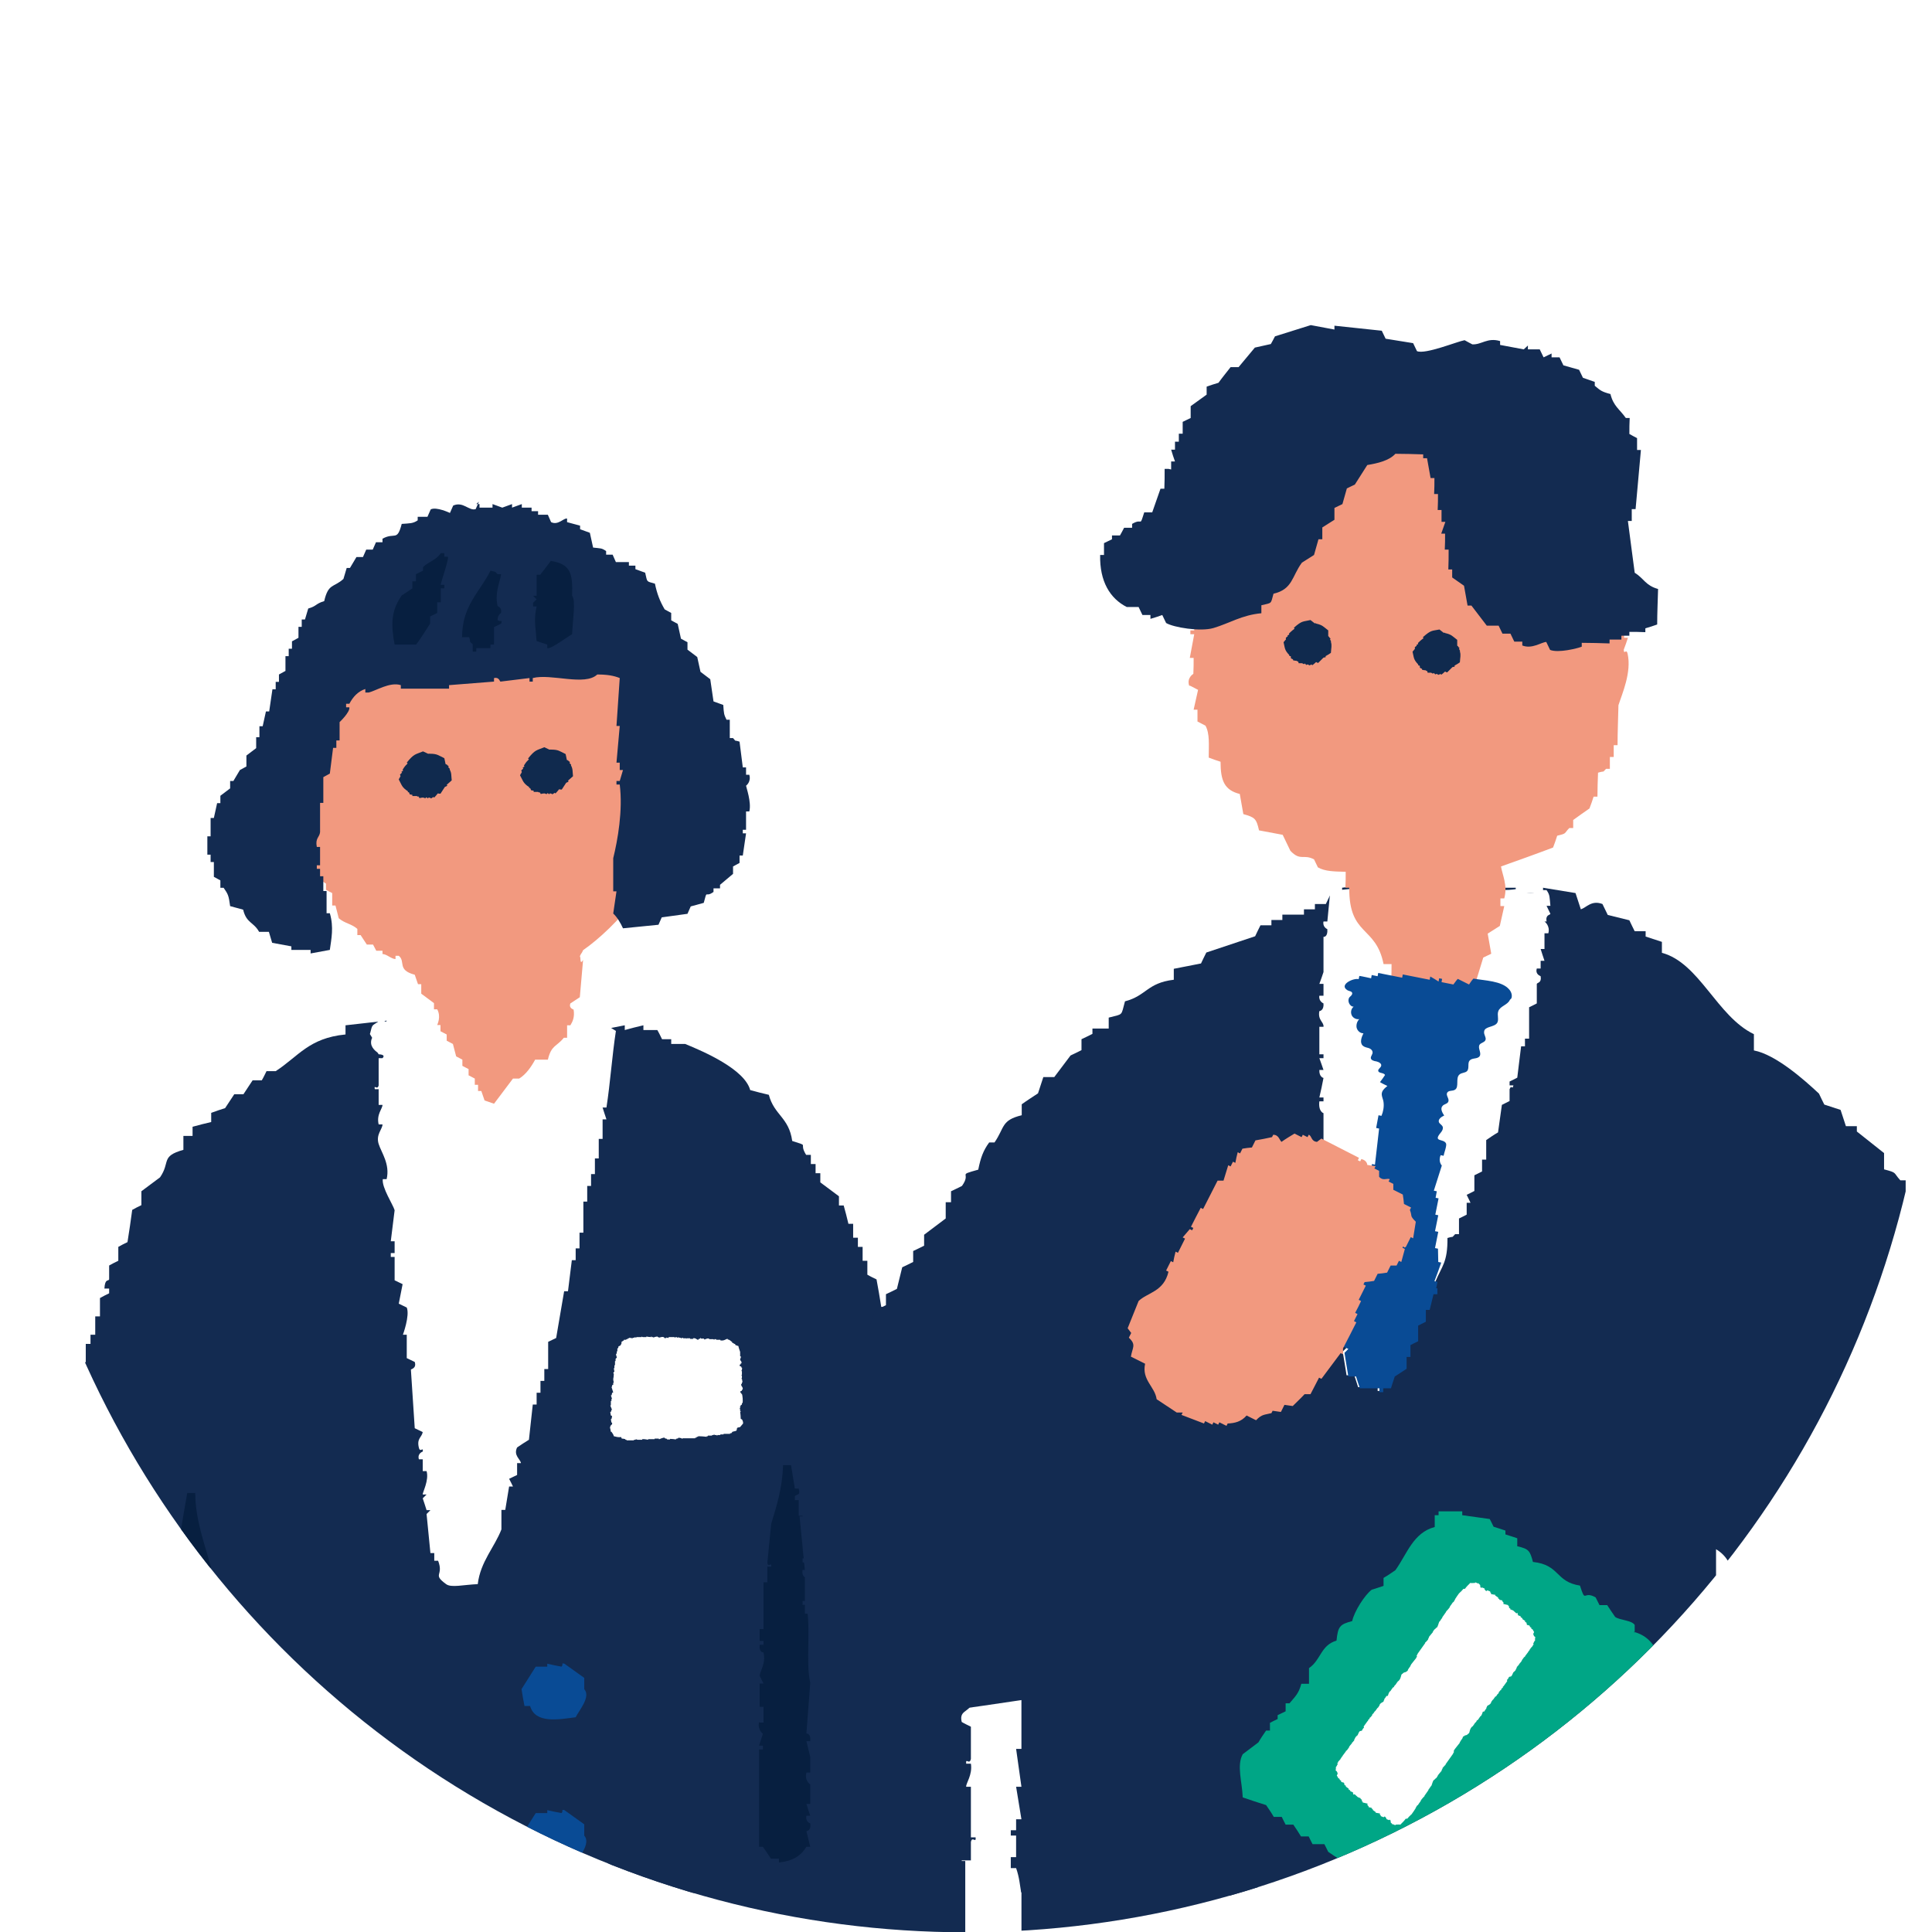 <?xml version="1.0" encoding="UTF-8"?>
<svg id="_レイヤー_1" data-name="レイヤー 1" xmlns="http://www.w3.org/2000/svg" xmlns:xlink="http://www.w3.org/1999/xlink" viewBox="0 0 65.31 65.31">
  <defs>
    <style>
      .cls-1 {
        fill: none;
      }

      .cls-2, .cls-3, .cls-4, .cls-5, .cls-6, .cls-7, .cls-8, .cls-9 {
        fill-rule: evenodd;
      }

      .cls-2, .cls-10 {
        fill: #fff;
      }

      .cls-3 {
        fill: #094b95;
      }

      .cls-11, .cls-4 {
        fill: #132b51;
      }

      .cls-5 {
        fill: #00a686;
      }

      .cls-6 {
        fill: #f2997f;
      }

      .cls-7 {
        fill: #102a4e;
      }

      .cls-8 {
        fill: #366ca4;
      }

      .cls-9 {
        fill: #071f40;
      }

      .cls-12 {
        clip-path: url(#clippath);
      }
    </style>
    <clipPath id="clippath">
      <circle class="cls-1" cx="32.66" cy="32.66" r="32.66"/>
    </clipPath>
  </defs>
  <g class="cls-12">
    <rect class="cls-10" x="-.39" y="-.83" width="73.41" height="66.62"/>
    <g>
      <rect class="cls-11" x="20.57" y="62.91" width="12.06" height="3.44"/>
      <rect class="cls-11" x="34.53" y="63.79" width="12.06" height="3.44"/>
      <g>
        <path class="cls-4" d="M2.17,63.37c.16.05.31.1.47.16v.16c.26.05.52.1.79.16.05.1.1.21.16.31.49.21,1.32-.17,1.57-.16v.16c.47-.05.94-.1,1.42-.16v.16c.37-.05.73-.1,1.1-.16h.63v.16c.62.17,1.5-.13,1.89-.16.05.1.1.21.16.31.94.05,1.89.1,2.83.16v.16c.16-.05.31-.1.47-.16v.16c.37.07.47-.16.47-.16.16.05.31.1.47.16.21-.05.42-.1.63-.16,0,0,.07.2.31.16v-.16c.31.05.63.1.94.16v-.16h2.36v-.16h1.57v-.16h.79v-.16c.16.05.31.1.47.16.37,0,.41-.14.63-.16.11.06,0,.22.31.16v-.16c.1.05.21.1.31.16v-.16h1.42v-.16c.52.05,1.05.1,1.57.16h1.73v-.16c.16.05.31.1.47.16h.79s-.01-.2.31-.16v.16c.37.06.47-.16.47-.16.16.05.31.1.47.16v-.16h1.1v-.16h.31v-.16h.16v.16c.34-.02.46-.13.63-.31h.16v-.47h.31v-.62c.04-.22.18.06.16-.16h-.16v-1.71h-.16c-.01-.12.22-.4.16-.78h-.16c-.02-.22.11.06.16-.16v-1.09c-.1-.05-.21-.1-.31-.16-.12-.47.41-.3.31-.78h-.16v-.31h-.16c-.06-.25.15-.29.16-.31-.05-.52-.1-1.04-.16-1.56h-.16c.05-.1.1-.21.16-.31h-.16v-.47h-.16v-.47h-.16v-.93h-.16v-.93h-.16v-.47h-.16v-.62h-.16v-.16h.16c-.05-.21-.1-.41-.16-.62-.1-.05-.21-.1-.31-.16v-.16h.16c-.05-.52-.1-1.04-.16-1.56h-.16c-.05-.52-.1-1.04-.16-1.56h-.16v-.62h-.16c-.05-.36-.1-.73-.16-1.09h-.16v-.47h-.16v-.47h-.16c-.05-.31-.1-.62-.16-.93-.1-.05-.21-.1-.31-.16v-.47h-.16v-.47h-.16v-.31h-.16v-.47h-.16c-.05-.21-.1-.41-.16-.62h-.16v-.31c-.21-.16-.42-.31-.63-.47v-.31h-.16v-.31h-.16v-.31h-.16c-.27-.44.14-.27-.47-.47-.11-.8-.61-.87-.79-1.56-.21-.05-.42-.1-.63-.16-.19-.7-1.54-1.29-2.2-1.56h-.47v-.16h-.31c-.05-.1-.1-.21-.16-.31h-.47v-.16c-.21.05-.42.1-.63.16v-.16c-.26.05-.52.1-.79.16v-.16h-.63s-.05.21-.31.16v-.16h-.63v-.16c-.26-.05-.75.3-1.26.16-1.96-.55-4.19-.17-5.82,0v.31c-1.24.12-1.59.74-2.36,1.24h-.31c-.05.1-.1.21-.16.31h-.31c-.1.16-.21.31-.31.47h-.31c-.1.16-.21.31-.31.47-.16.05-.31.1-.47.16v.31c-.21.05-.42.1-.63.16v.31h-.31v.47c-.78.22-.43.41-.79.93-.21.16-.42.31-.63.47v.47c-.1.05-.21.1-.31.16-.05.36-.1.73-.16,1.09-.1.05-.21.1-.31.16v.47c-.1.05-.21.1-.31.16v.47c-.03.07-.14-.04-.16.31h.16v.16c-.1.05-.21.1-.31.16v.62h-.16v.62h-.16v.31h-.16v.62h-.16c-.11.38.17.59.16.78h-.16v.31h-.16c-.05.52-.1,1.04-.16,1.56h.16v.16c-.1.05-.21.1-.31.16.05.26.1.52.16.78h-.16v1.56h-.16v2.64h-.16c.05.16.1.31.16.47h-.16v.47c.02.22.17-.06.16.16h-.16v1.56c.03.35.29.6.16,1.09-.41,1.53-.11,4.05,0,5.6Z"/>
        <path class="cls-3" d="M17.92,57.67c.17.6.95.46,1.54.38.12-.24.52-.69.29-.95v-.38c-.22-.16-.45-.32-.67-.48-.13-.03-.02.02-.1.1-.16-.03-.32-.06-.48-.1v.1h-.39c-.16.25-.32.51-.48.76.03.19.06.38.1.57h.19Z"/>
        <path class="cls-3" d="M17.92,62.62c.17.6.95.46,1.54.38.12-.24.52-.69.29-.95v-.38c-.22-.16-.45-.32-.67-.48-.13-.03-.02.02-.1.1-.16-.03-.32-.06-.48-.1v.1h-.39c-.16.25-.32.51-.48.76.03.19.06.38.1.57h.19Z"/>
        <path class="cls-2" d="M12.8,35.64s.26,0,.13.13h-.13v.92c-.04.18-.17-.05-.13.13h.13v.53h.13c0,.13-.21.32-.13.66h.13c0,.16-.23.34-.13.66.09.29.39.68.27,1.19h-.13c-.04.28.35.87.4,1.05-.04.35-.09.7-.13,1.05h.13v.4h-.13v.13h.13v.79c.09.04.18.09.27.13-.04.22-.09.44-.13.66.09.04.18.09.27.13.11.27-.13.92-.13.92h.13v.79c.09.04.18.09.27.13.07.22-.13.24-.13.26.04.66.09,1.32.13,1.98.09.04.18.09.27.13-.03.18-.21.21-.13.53.04.18.16-.05.13.13,0,0-.19.06-.13.26h.13v.4h.13c.09.31-.14.72-.13.79h.13l-.13.13c.04.13.09.26.13.4h.13l-.13.13c.04.44.09.88.13,1.32h.13v.26h.13c.2.52-.21.44.27.79.17.13.59.02,1.07,0,.09-.76.57-1.25.8-1.85v-.66h.13c.04-.26.09-.53.13-.79h.13c-.04-.09-.09-.18-.13-.26.09-.04.18-.09.27-.13v-.4h.13c-.02-.14-.26-.26-.13-.53.13-.09.27-.18.4-.26.04-.4.09-.79.13-1.19h.13v-.4h.13v-.4h.13v-.4h.13v-.92c.09-.04.18-.09.27-.13.09-.53.18-1.05.27-1.58h.13c.04-.35.09-.7.13-1.05h.13v-.4h.13v-.53h.13v-1.05h.13v-.53h.13v-.4h.13v-.53h.13v-.66h.13v-.66h.13c-.04-.13-.09-.26-.13-.4h.13c.13-.83.19-1.75.32-2.59-.29-.17-.39-.29-.72-.44-.28-.21-.88.05-1.6-.13v-.13c-.09.04-.18.09-.27.13,0,0-.11-.18-.4-.13,0,0-.02.17-.27.13v-.13l-.13.13c-.09-.04-.18-.09-.27-.13v.13h-.13v-.13h-.8c-.31.04-.62.09-.93.13-.19-.05-.94-.29-1.33-.13-.04.09-.09.18-.13.26l-.13-.13c-.13.04-.27.09-.4.13v-.13h-.13c-.04.09-.09.18-.13.26-.09-.04-.18-.09-.27-.13v.13c-.22.15-.19.08-.27.4-.04,0,.11.16.06.16-.1.26.1.41.2.49Z"/>
        <path class="cls-9" d="M5.91,58.12h.13v.26h.13c-.04.13-.09.26-.13.4h.13v.13h-.13v.79h.13v.66h.13c0,.17-.24.23-.13.53.09.04.18.09.27.13l-.13.13v.79h-.13c-.01.08.13.85.13,1.19.55.15.16.06.4.4.07.1.17.08.27.26.67-.03.71-.2.93-.66h.13c.03-.05-.17-.3-.13-.53h.13c.02-.19-.1.05-.13-.13v-1.19h-.13c-.08-.31.15-.35.13-.53h-.13v-.66h-.13c-.04-.22-.09-.44-.13-.66h.13c-.04-.4-.09-.79-.13-1.19h.13c.02-.18-.1.05-.13-.13v-1.58h-.13v-.66h-.13c-.02-.17.22-.22.13-.53h-.13v-1.05h-.13v-.92h-.13c.04-.13.09-.26.13-.4-.2-.74-.53-1.6-.53-2.5h-.27c-.3,1.7-.7,3.97-.4,5.27v2.37Z"/>
        <path class="cls-9" d="M25.66,58.21c-.06.27.13.4.13.4-.04.13-.09.26-.13.4h.13v.13h-.13v3.29h.13c.09.13.18.26.27.4h.27v.13c.47-.05.74-.22.93-.53h.13c-.04-.18-.09-.35-.13-.53,0,0,.17-.01.13-.26,0,0-.17-.05-.13-.26h.13c-.04-.13-.09-.26-.13-.4h.13v-.66s-.2-.11-.13-.4h.13v-.53c-.04-.18-.09-.35-.13-.53h.13c.03-.27-.13-.26-.13-.26.04-.57.09-1.14.13-1.71-.16-.7.03-1.81-.13-2.64h-.13v-.13h.13v-.79s-.17,0-.13-.26h.13c.04-.24-.13-.26-.13-.26v-.13h.13c.03-.23-.13-.26-.13-.26.04-.09.09-.18.13-.26h-.13v-.92h-.13v-.53h-.13v-.13c.06-.09.2,0,.13-.26h-.13c-.04-.26-.09-.53-.13-.79h-.27c-.02.77-.22,1.39-.4,1.98-.04.44-.09.88-.13,1.32.03.18.15-.05.13.13h-.13v.53h-.13v1.58h-.13v.4h.13v.13h-.13c-.03.27.13.26.13.26.09.37-.12.62-.13.79.04.09.09.18.13.26h-.13v.79h.13v.53h-.13Z"/>
        <path class="cls-6" d="M10.38,28.06h.11v.11h-.11c-.05.3.22,1.33.32,1.49.11.07.21.14.32.21v.21c.07.04.14.07.21.11v.42h.11c.04.14.07.28.11.43.21.18.42.18.63.36v.21h.11c.07.11.14.21.21.32h.21c.04.07.07.14.11.21h.21v.11c.14,0,.3.17.44.17v-.11h.11c.24.19-.07.48.54.64.04.11.07.21.11.32h.11v.32c.14.11.29.21.43.32v.21h.11c.14.26,0,.51,0,.53h.11v.21c.07.04.14.07.21.11v.21c.07.04.14.07.21.11.04.14.07.28.11.42.07.04.14.07.21.11v.21c.07.04.14.07.21.11v.21c.07.04.14.07.21.11v.21h.11v.21h.11c.04.11.07.21.11.32.11.04.21.07.32.11.21-.28.43-.57.64-.85h.21c.23-.14.41-.4.54-.64h.43c.12-.5.29-.43.54-.74h.11v-.42h.11c.08-.13.15-.28.11-.53,0-.01-.17-.04-.11-.21.11-.07.21-.14.32-.21.04-.46.07-.8.11-1.26-.12.21-.07-.12-.11-.12.04-.11.07-.1.11-.21.51-.35,1.28-1.06,1.72-1.71.07-.04.14-.07.21-.11.04-.21.07-.42.11-.64.11-.07.21-.14.32-.21.04-.25.07-.5.11-.74h.11v-.42h.11v-.21h.11c-.04-.11-.07-.21-.11-.32h.11v-1.06s.14-.03.11-.21h-.11v-1.06h-.11v-.21c-.11-.07-.21-.14-.32-.21-.04-.1.18-.2.11-.42h-.11c-.04-.11-.07-.21-.11-.32h.11v-.42c-.07-.04-.14-.07-.21-.11v-.32c-.11-.07-.21-.14-.32-.21-.04-.25-.07-.5-.11-.74-.07-.04-.14-.07-.21-.11v-.32c-.18-.25-.36-.5-.54-.74-.07-.04-.14-.07-.21-.11-.1-.16.04-.33-.11-.42h-.21c-.11-.44-.39-.45-.75-.64v-.11h-.32c-.04-.07-.07-.14-.11-.21h-.54v-.11c-.11.04-.21.07-.32.11v-.11h-.21v-.11c-.21.04-.43.07-.64.11v-.11l-.11.11c-.18-.01-.63-.22-.97-.11v.11h-.32v.11h-.54v.11h-.43c-.11.14-.21.28-.32.42-.12-.02-.21-.2-.43-.11-.04.07-.07.14-.11.21-.21.07-.43.14-.64.21-.04.11-.07.21-.11.32h-.32v.11c-.07.04-.14.07-.21.11v.21c-.07.04-.14.07-.21.11v.21c-.18.11-.36.21-.54.32-.04.14-.07.28-.11.42-.11.07-.21.14-.32.21v.32c-.11.07-.21.14-.32.21-.04.25-.07.5-.11.74-.11.07-.21.14-.32.21v.42h-.11c-.07.13-.16.28-.11.53,0,.02.18.04.11.21-.11.07-.21.14-.32.21v.32h-.11c.04.18.07.35.11.53h-.11c.04.57.07,1.13.11,1.7Z"/>
        <path class="cls-4" d="M16.19,16.96c-.04.08-.07.17-.11.25-.23.07-.42-.27-.76-.12-.04.08-.07.17-.11.25,0,0-.46-.22-.65-.12-.04.08-.07.17-.11.25h-.33v.12c-.16.11-.27.1-.54.12-.16.61-.23.27-.65.5v.12h-.22c-.04.08-.07.17-.11.25h-.22c-.04.08-.07.17-.11.25h-.22c-.07.12-.15.25-.22.37h-.11c-.04.12-.07.25-.11.37-.33.3-.51.14-.65.75-.3.09-.25.17-.54.25-.04.12-.07.25-.11.37h-.11v.25h-.11v.37c-.07.04-.15.08-.22.12v.25h-.11v.25h-.11v.5c-.07.04-.15.08-.22.12v.25h-.11v.25h-.11c-.04.25-.07.5-.11.75h-.11c-.04.17-.07.33-.11.5h-.11v.37h-.11v.37c-.11.08-.22.17-.33.25v.37c-.07.04-.15.08-.22.12-.07.12-.15.25-.22.37h-.11v.25c-.11.08-.22.17-.33.25v.25h-.11c-.04.17-.07.33-.11.5h-.11v.62h-.11v.62h.11v.25h.11v.5c.07.04.15.08.22.12v.25h.11c.15.22.17.25.22.62.15.04.29.08.44.12.11.46.35.41.54.75h.33c.04.12.07.25.11.37.22.04.44.08.65.12v.12h.65v.12c.22-.04.44-.08.65-.12.05-.37.14-.76,0-1.24h-.11v-.75h-.11v-.5h-.11v-.25h-.11v-.12h.11v-.62h-.11c-.06-.3.09-.32.11-.5v-.99h.11v-.87c.07-.04.15-.08.22-.12.04-.29.07-.58.11-.87h.11v-.25h.11v-.62s.36-.34.33-.5h-.11v-.12h.11c.12-.23.29-.42.54-.5v.12h.11c.23-.05.72-.37,1.09-.25v.12h1.63v-.12c.51-.04,1.02-.08,1.52-.12v-.12c.18-.04.19.12.22.12.33-.04.65-.08.98-.12v.12h.11v-.12c.62-.16,1.76.28,2.18-.12.34,0,.56.04.76.12-.04.54-.07,1.08-.11,1.62h.11c-.04.41-.07.83-.11,1.24h.11v.25h.11c-.04.12-.07.25-.11.37h-.11v.12h.11c.11.88-.07,1.88-.22,2.49v1.12h.11c-.04.25-.07.5-.11.75.13.12.25.32.33.5.4-.04.8-.08,1.2-.12.04-.08.07-.17.11-.25.29-.04.58-.08.87-.12.04-.08.07-.17.11-.25.15-.04.29-.08.44-.12.13-.49.03-.15.33-.37v-.12h.22v-.12c.15-.12.29-.25.44-.37v-.25c.07-.04.15-.08.22-.12v-.25h.11c.04-.25.07-.5.11-.75h-.11v-.12h.11v-.62h.11c.08-.31-.11-.83-.11-.87,0,0,.18-.13.11-.37h-.11v-.25h-.11c-.04-.29-.07-.58-.11-.87-.22-.07-.09.02-.22-.12h-.11v-.62h-.11c-.09-.18-.09-.21-.11-.5-.11-.04-.22-.08-.33-.12-.04-.25-.07-.5-.11-.75-.11-.08-.22-.17-.33-.25-.04-.17-.07-.33-.11-.5-.11-.08-.22-.17-.33-.25v-.25c-.07-.04-.15-.08-.22-.12-.04-.17-.07-.33-.11-.5-.07-.04-.15-.08-.22-.12v-.25c-.07-.04-.15-.08-.22-.12-.16-.27-.26-.53-.33-.87-.3-.09-.25-.03-.33-.37-.11-.04-.22-.08-.33-.12v-.12h-.22v-.12h-.44c-.04-.08-.07-.17-.11-.25h-.22v-.12c-.15-.11-.19-.09-.44-.12-.04-.17-.07-.33-.11-.5-.11-.04-.22-.08-.33-.12v-.12c-.15-.04-.29-.08-.44-.12v-.12c-.11-.03-.3.24-.54.12-.04-.08-.07-.17-.11-.25h-.33v-.12h-.22v-.12h-.33v-.12c-.11.04-.22.08-.33.12v-.12c-.11.04-.22.08-.33.12-.11-.04-.22-.08-.33-.12v.12h-.44v-.12h-.11Z"/>
        <path class="cls-7" d="M17.89,26.63s0-.01,0-.02c-.21-.14-.2-.2-.31-.4.01-.02.02-.05.04-.07,0,0,0,0,0,0,0,0,0,0,0,0,0-.01.01-.03.02-.04-.03-.09-.02-.05.02-.09,0,0,0,0,0,0,0-.01.02-.02.03-.03,0,0,0,0,0,0,0,0-.02-.02-.02-.03.02-.01.04-.03.06-.04,0,0-.02-.02-.02-.03.03-.05.08-.13.15-.19,0,0,.01-.02.02-.03-.01,0-.02-.01-.03-.02.25-.31.29-.27.55-.38.06.03.11.05.17.08.02,0,.04,0,.05,0,0,0,0,0,0-.01,0,0,0,0,.01.01.25,0,.28.05.49.15.01.06.03.12.04.19,0,0,.01.02.02.02,0,0,.02,0,.03,0,0,0,0,.01,0,.02.02.01.04.03.06.04,0,0-.01.02-.02.03.07.07.06.06.05.08.07.13.05.19.07.37-.06.05-.11.1-.17.15,0,0,.02.02.02.03-.03.02-.05.03-.08.04-.05.08-.1.15-.15.23-.03,0-.06,0-.09-.01-.04.05-.08.1-.12.14-.01,0-.02-.01-.03-.02-.13.09-.04.03-.16.02,0,0-.02.02-.02.03-.02-.01-.04-.03-.06-.04,0,0,0,0,0,0,0,0-.02.02-.02.03-.02,0-.05,0-.08-.02-.04,0-.09.01-.13.02-.01-.02-.02-.04-.04-.06,0,0-.01,0-.02.01,0,0-.02-.01-.03-.02-.05,0-.1,0-.15,0,0-.01,0-.02,0-.04-.15-.03-.06,0-.12-.09,0,0,0,0-.01,0-.01,0-.02,0-.03,0Z"/>
        <path class="cls-7" d="M13.79,26.77s0-.01,0-.02c-.21-.14-.2-.2-.31-.4.01-.02.02-.05.04-.07,0,0,0,0,0,0,0,0,0,0,0,0,0-.01.01-.03.02-.04-.03-.09-.02-.05.02-.09,0,0,0,0,0,0,0-.01.02-.02.03-.03,0,0,0,0,0,0,0,0-.02-.02-.02-.03.02-.01.04-.03.06-.04,0,0-.02-.02-.02-.03.03-.05.08-.13.15-.19,0,0,.01-.02.02-.03-.01,0-.02-.01-.03-.02.25-.31.29-.27.55-.38.06.03.11.05.17.08.02,0,.04,0,.05,0,0,0,0,0,0-.01,0,0,0,0,.01.01.25,0,.28.05.49.15.01.06.03.12.04.19,0,0,.01.02.02.02,0,0,.02,0,.03,0,0,0,0,.01,0,.02.02.01.04.03.06.04,0,0-.01.02-.02.03.07.07.06.06.05.08.07.13.05.19.07.37-.06.05-.11.1-.17.15,0,0,.02.02.02.03-.03.02-.05.03-.08.04-.05.08-.1.15-.15.23-.03,0-.06,0-.09-.01-.04.05-.08.1-.12.14-.01,0-.02-.01-.03-.02-.13.09-.04.03-.16.02,0,0-.02.02-.02.03-.02-.01-.04-.03-.06-.04,0,0,0,0,0,0,0,0-.02.02-.02.03-.02,0-.05,0-.08-.02-.04,0-.09.01-.13.02-.01-.02-.02-.04-.04-.06,0,0-.01,0-.02.01,0,0-.02-.01-.03-.02-.05,0-.1,0-.15,0,0-.01,0-.02,0-.04-.15-.03-.06,0-.12-.09,0,0,0,0-.01,0-.01,0-.02,0-.03,0Z"/>
        <path class="cls-9" d="M14.06,21.79c.05-.03.43-.63.48-.71v-.24c.08-.04.16-.08.24-.12v-.36h.12v-.47h.12v-.12h-.12c0-.09.28-.86.24-.95h-.12v-.12h-.12c-.16.24-.4.28-.6.47v.12c-.08.04-.16.08-.24.12v.24h-.12v.24c-.12.08-.24.16-.36.24-.36.51-.37.98-.24,1.66h.72Z"/>
        <path class="cls-9" d="M18.14,21.67c.12.04.24.08.36.12v.12c.13.04.68-.39.84-.47.02-.47.13-1.15,0-1.3.03-.79-.07-1.07-.72-1.18-.12.16-.24.32-.36.47h-.12v.71h-.12l.12.12-.12.12v.12h.12c-.1.48-.04.62,0,1.18Z"/>
        <path class="cls-9" d="M15.98,21.79v.24h.12v-.12h.48v-.12h.12v-.59c.08-.04.16-.08.24-.12.06-.16-.04-.04-.12-.12,0-.18.12-.24.12-.24.03-.2-.11-.21-.12-.24-.1-.43.07-.77.12-1.07h-.12c-.14-.13,0-.05-.24-.12-.35.72-.96,1.17-.96,2.25h.24c.07.24-.02.1.12.24Z"/>
        <path class="cls-2" d="M24.34,48.49h.12v-.02h.22v-.02h.04s.03-.03.04-.05c.04-.01.08-.02.12-.03.04-.02.02-.08.04-.1.02-.02.08-.02.1-.03.03-.04.07-.08.1-.12,0-.06-.01-.09-.04-.14-.01,0-.03-.01-.04-.02,0-.08-.01-.16-.02-.24h.02v-.02h-.02v-.07h-.02v-.02h.02v-.08h.02v-.03s.03-.01.04-.02v-.05h.02c.02-.06,0-.27-.02-.31h-.02v-.03h-.02s-.01-.03-.02-.05c.02-.01.04-.02.06-.03v-.03h.02c.04-.09-.07-.12-.04-.2h.02v-.05h.02s-.01-.08-.02-.12h-.02s.01-.02.02-.03v-.08h-.02s.02-.03.02-.03v-.12h-.02s.04-.07.02-.12h-.02v-.03s-.04-.02-.06-.03c0-.02.01-.03.02-.05h.02v-.03h.02c.03-.07-.04-.08-.04-.14,0-.02.04-.06.02-.1h-.02v-.15c-.02-.06-.05-.14-.06-.2-.06-.01-.05-.02-.1-.03-.02-.07,0-.02-.06-.05v-.02h-.04s-.01-.03-.02-.05h-.02s-.04-.06-.12-.07v-.02c-.05-.01-.12.08-.25.05v-.02h-.14v-.02h-.06v.02s-.04-.02-.04-.02h-.14v-.02c-.08-.02-.14.04-.16.03,0-.01-.01-.02-.02-.03h-.1v-.02h-.02v.02s-.04.01-.06.02v.02c-.06.01-.08-.07-.18-.05v.02h-.1v-.02h-.12v.02s0-.01-.02-.02h-.1v-.02s-.06.02-.08.02v-.02h-.06v-.02s-.03.01-.04.02c-.03,0-.03-.03-.08-.02v.02h-.02v-.02h-.2s-.01.02-.02.03c-.02,0-.04-.01-.06-.02v.02h-.04v.02s-.05-.05-.06-.05c-.06-.02-.13.02-.16.02v-.02h-.04v-.02s-.08.01-.12.02v.02h-.02v-.02h-.06v-.02h-.02v.02c-.05,0-.11-.01-.16-.02v.02h-.12s-.03-.01-.04-.02v.02h-.18v.02s-.04-.01-.06-.02v.02h-.06v.02s-.08-.01-.12-.02v.02h-.04s-.01.02-.02.03h-.04v.02h-.08v.02s-.05.03-.08.05v.05c-.03.06-.02.08-.1.1,0,.02-.01.05-.02.07h-.02v.1h-.02v.08h-.02c-.02.05.03.11.02.14h-.02v.03h-.02v.08h-.02v.14h-.02v.1h-.02s.01.08.02.12h-.02v.03h-.02s.02.05.02.05c0,.06-.01.11-.02.17,0,.04.01.08.02.12h-.02v.07s-.03.01-.04.02v.05h-.02c.02.06.04.12.06.19-.01,0-.03.01-.04.02,0,.03-.01.06-.02.08h-.02s.03.08.04.12h-.02v.07h-.02v.15h-.02c.02.05.04.1.06.15h-.02s-.01.05-.02.07h-.02s.01.08.02.12c.01,0,.03.01.04.02,0,.03-.01.07-.02.1h-.02s.01.08.02.12h.02c.02.07-.04.08-.06.12v.05s-.02,0-.02.02h.02s.01.08.02.12h.02c.03.05.07.09.08.15.09.02.12.04.25.03,0,.02.01.03.02.05.04,0,.08.01.12.02v.02h.04v.02h.25v-.02h.06v-.02s.06.02.06.02h.16v-.02c.06-.01.19.02.2.02v-.02h.22v-.02h.14v.02h.02s.13-.06.18-.05v.02s.05.01.08.02v.02h.1v-.02c.07,0,.14.01.2.02v-.02s.05-.01.08-.02v-.02s.08.01.12.02v.02h.02v-.02h.43v-.02h.04s.01-.02.02-.03h.04v-.02c.1,0,.19.01.29.02v-.02h.04v-.02h.14v-.02h.06v-.02h.02v.02h.08v.02h.02v-.02h.1v-.02s0,.01.02.02Z"/>
      </g>
      <g>
        <path class="cls-4" d="M70.27,50.72l.18-.37s-.32-.14-.37-.37c.08-.1.31-.03.18-.37h-.18v-.37c-.12-.06-.24-.12-.37-.18-.06-.37-.12-.73-.18-1.1h-.18v-.37h-.18c-.16-.25-.13-.32-.18-.73h-.37v-.73l-.37-.18v-.55h-.18c-.16-.26-.13-.32-.18-.73-.83-.26-.24-.11-.55-.73h-.18v-.37h-.18v-.37c-.24-.18-.49-.37-.73-.55v-.37c-.12-.06-.24-.12-.37-.18-.33-.46.19-.32-.55-.55-.13-.61-.4-.88-.73-1.28h-.18v-.37h-.18c-.25-.27-.09-.25-.55-.37v-.55c-.31-.24-.61-.49-.92-.73v-.18h-.37c-.06-.18-.12-.37-.18-.55-.18-.06-.37-.12-.55-.18-.06-.12-.12-.24-.18-.37-.49-.46-1.46-1.32-2.2-1.46v-.55c-1.25-.6-1.84-2.41-3.11-2.75v-.37c-.18-.06-.37-.12-.55-.18v-.18h-.37c-.06-.12-.12-.24-.18-.37-.24-.06-.49-.12-.73-.18l-.18-.37c-.37-.14-.54.12-.73.18-.06-.18-.12-.37-.18-.55-.37-.06-.73-.12-1.1-.18v.18h-.92v-.18h-.55v-.18h-.37v-.18c-.53-.18-1.4.12-1.65.18-.45.12-.69-.2-.92-.18v.18h-.55v.18c-.29.06-.34-.18-.37-.18-.49.06-.98.12-1.46.18v.18h-.37c-.06.12-.12.24-.18.37h-.37v.18h-.37v.18h-.73v.18h-.37v.18h-.37c-.06.12-.12.24-.18.37-.55.18-1.1.37-1.65.55-.06.12-.12.24-.18.37-.31.06-.61.12-.92.18v.37c-.91.11-.92.54-1.65.73-.14.5-.04.42-.55.55v.37h-.55v.18c-.12.06-.24.12-.37.18v.37c-.12.06-.24.12-.37.18-.18.24-.37.49-.55.73h-.37c-.06.18-.12.37-.18.55-.18.12-.37.24-.55.37v.37c-.7.17-.57.41-.92.92h-.18c-.2.27-.29.52-.37.92-.75.21-.21.07-.55.55-.12.06-.24.12-.37.18v.37h-.18v.55c-.24.18-.49.37-.73.55v.37c-.12.06-.24.12-.37.18v.37c-.12.06-.24.12-.37.18-.06.24-.12.49-.18.73-.12.06-.24.12-.37.18v.37c-.12.06-.24.12-.37.18-.18.55-.37,1.1-.55,1.65-.18.12-.37.24-.55.37-.06.24-.12.49-.18.73h-.18c-.06.37-.12.73-.18,1.1-.12.06-.24.12-.37.18-.06.61-.12,1.22-.18,1.83h-.18c-.06.31-.12.61-.18.92h.18v.18h-.18c.06.61.12,1.22.18,1.83v1.46h.18c.3.46.29.35.37,1.1.24.06.49.12.73.18v.55c.18.06.37.12.55.18v.37c.31.06.61.12.92.18.06.12.12.24.18.37l1.83.18v.18c.85-.12,1.71-.24,2.56-.37v1.65h-.18c.06.43.12.85.18,1.28h-.18l.18,1.1h-.18v.37h-.18v.18h.18v.73h-.18v.37h.18c.11.31.13.59.17.82.13,0,.26.02.39.03,0-.04,0-.09.01-.13.13.05.26.11.39.16,0-.04,0-.09.01-.13l1.85.13s0-.09,0-.13c.71.05,1.41.1,2.12.15,0,0,0,.05.03.09.01-.02.01-.03.01-.03.07,0,.15.01.22.02,0-.02,0-.04,0-.05.19-.03.39,0,.58.04,0-.02,0-.05,0-.07.09,0,.18.01.26.02v-.13c.2,0-.05.11.13.14.58,0,1.15,0,1.73-.01,0-.04,0-.09.01-.13.18,0,.2.22.52.17,0,0,.07-.18.41-.11,0,.04,0,.09-.01.13.04,0,.09,0,.13.01,0-.04,0-.09.01-.13.18.01.35.02.53.04,0-.04,0-.09,0-.13.48.03.97.07,1.45.11v-.13c.14.05.27.11.4.16v-.13c.45.03.89.06,1.33.09.06.01.11.02.17.03.05,0,.11,0,.16-.01.07,0,.14,0,.21-.01.43-.02.86-.03,1.23-.02.28,0,.54.02.73.05.06.01.12.02.17.03,0,0,.01,0,.02,0,0,.01.04.02.11.04,0,0,.01,0,.02,0,.03,0,.07,0,.11,0,0-.02,0-.04,0-.05.16-.02.32-.01.49.02.03,0,.06.01.09.02,0-.01,0-.03,0-.04h.44c.32-.01.64-.01.97-.01.2.05.39.07.57,0h.16s0-.06,0-.09c.01,0,.02-.01.03-.02.01,0,.02,0,.03,0,.13.04.18.21.46.16,0,0,.07-.18.41-.11v.13s.08,0,.12.01v-.13c.19.01.36.02.54.04,0-.04,0-.09.01-.13.48.03.97.07,1.45.11,0-.04,0-.09,0-.13.13.05.26.11.39.16,0-.04,0-.09,0-.13.62.04,1.23.09,1.85.13v-.13c.72.05,1.42.1,2.13.15,0,0-.02.17.25.15,0-.04,0-.09.01-.13.53-.08,1.15.26,1.44.24v-.13c.25-.02.26.15.26.15.33.08.41-.1.41-.1.22-.04.39.05.51.12.03-.07.06-.17.09-.27h.37c.29-1.04,1.37-1.26,1.65-2.38.24-.06.49-.12.73-.18.13-.47.28-.59.55-.92h.18v-.37c.12-.06.24-.12.37-.18v-.18c.12-.06.24-.12.37-.18v-.37h.18c.21-.27.26-.32.37-.73h.18v-.73h.37c.14-.5.04-.42.55-.55.08-.73.27-1.1.55-1.65h.18v-.55h.18v-.55h.18v-.55h.18v-.55h.18v-.73h.18c.2-.65-.25-1.62-.37-2.01ZM58.19,54.56v.18h-.18l.18-.18v-.18h-.18v-2.01c.56.34.43.76.92,1.1-.11.43-.43.86-.73,1.1Z"/>
        <path class="cls-2" d="M52.28,31.15c-.04-.24.12-.21.13-.26-.04-.09-.09-.18-.13-.27h.13c-.03-.29-.01-.36-.13-.53h-.13v-.09h-.06s-.07.25-.51.17v-.17c-.36.06-.73.16-1.37,0v-.1s-.07-.01-.1-.02l-.24.12v-.17c-.39-.09-.47.21-.68.17v-.17h-1.37v.17c-.27-.04-.19-.26-.34-.34l-.17.17c-.38.01-.21-.12-.34-.17-.24.03.07.13-.17.17h-.68v.17c-.38.04-.77.08-1.15.12-.03.34-.07.69-.1,1.03h-.13c-.04.19.13.26.13.26.02.28-.13.26-.13.26v1.19c-.04.13-.09.26-.14.4h.14v.4h-.14c-.03.19.14.26.14.26.02.25-.14.26-.14.26-.06.31.16.37.14.53h-.14v.93h.14v.13h-.14c.05.13.09.26.14.4h-.14c-.01.24.14.27.14.27-.04.22-.09.44-.14.66h.14v.13h-.14c-.04.35.14.4.14.4v1.59h.13v1.32h.13v.8h-.13c-.04.27.13.26.13.26v.66h.13c0,.12-.22.42-.13.79h.13c-.04.09-.09.18-.13.26h.13v1.19h.13v.93l.26.13-.13.13c.04.26.09.53.13.8h.26c.04.13.09.26.13.4h.66v.13h.13v-.13h.26c.04-.13.09-.26.13-.4.13-.09.26-.18.4-.26v-.4h.13v-.4c.09-.04.18-.09.26-.13v-.53l.26-.13v-.4h.13c.04-.18.09-.35.13-.53h.13v-.4c.21-.51.41-.64.4-1.46.26-.08.11.02.26-.13h.13v-.53c.09-.04.18-.09.26-.13v-.4h.13c-.04-.09-.09-.18-.13-.27.09-.04.18-.09.26-.13v-.53l.26-.13v-.4h.14v-.66c.13-.09.26-.18.4-.26.04-.31.09-.62.13-.93l.26-.13v-.4c.07-.18.09.05.13-.13h-.13v-.13c.09-.04.18-.09.26-.13.04-.36.09-.71.13-1.06h.13v-.26h.14v-1.06c.09-.04.18-.09.26-.13v-.66c.02-.05.17-.03.13-.26,0-.01-.19-.05-.13-.26h.13v-.26h.13c-.04-.13-.09-.26-.13-.4h.13v-.53h.13c.07-.26-.13-.4-.13-.4Z"/>
        <path class="cls-5" d="M55.26,55.19v-.26c-.1-.16-.51-.16-.66-.27-.09-.13-.18-.26-.27-.4h-.26l-.13-.26c-.43-.25-.33.23-.53-.4-.84-.13-.67-.7-1.59-.8-.1-.38-.14-.44-.53-.53v-.27c-.13-.04-.26-.09-.4-.13v-.13c-.13-.04-.26-.09-.4-.13-.04-.09-.09-.18-.13-.26-.31-.04-.62-.09-.93-.13v-.13h-.8v.13h-.13v.4c-.73.19-.94.92-1.33,1.46-.13.09-.26.18-.4.26v.27c-.13.04-.26.09-.4.13-.23.17-.59.73-.66,1.06-.42.11-.48.18-.53.66-.54.16-.52.65-.93.93v.53h-.26c-.09.34-.21.43-.4.66h-.13v.27c-.09.04-.18.09-.27.13v.13c-.09.04-.18.09-.26.13v.26h-.13c-.09.13-.18.26-.26.4-.18.13-.35.27-.53.4-.21.38-.02.93,0,1.46.26.09.53.18.79.26.09.13.18.26.26.4h.27c.04.09.09.18.13.26h.26c.09.13.18.27.26.4h.26c.04.09.09.18.13.26h.4l.13.26c.13.09.26.18.4.26v.13h.26c.18.22.35.44.53.66.22.04.44.09.66.13v.13c.1.02.2.04.3.06.06.01.11.02.17.03.05,0,.11,0,.16-.01.07,0,.14.01.2.01,0-.01,0-.02,0-.03.43-.02.86-.03,1.23-.02.24.02.48.04.73.05.06.01.12.02.17.03,0,.02,0,.04.02.07.01-.02.01-.03.02-.03.03,0,.06,0,.09,0,0,0,.01,0,.02,0,.03,0,.07,0,.11,0,0-.02,0-.04,0-.05.16-.02.32-.01.49.02v-.02h.53v-.13c.32-.08.65.05.97.12.2.05.39.07.57,0,.06-.02.11-.05.16-.09.01,0,.02-.01.03-.02.01,0,.02,0,.03,0,.29-.08.2-.06.37-.26h.13v-.4h.13l.13-.4c.09-.04.18-.09.26-.13.04-.22.09-.44.13-.66h.13v-.27c.09-.04.18-.09.26-.13v-.4c.08-.17.07.04.13-.13h.27c.21-.96.96-1.38,1.06-2.39h.27c.06-.52.2-.66.4-1.06h.13v-.66h.13v-.13c-.67-.45-.46-1.45-1.46-1.72Z"/>
        <path class="cls-8" d="M49.74,64.05s0,0,0,.02c-.05-.01-.11-.02-.17-.03.05,0,.11,0,.16.01Z"/>
        <path class="cls-8" d="M52.78,63.93s-.02,0-.03,0c-.01,0-.02.02-.03.02,0-.01,0-.02,0-.04.02,0,.04,0,.05.01Z"/>
        <path class="cls-6" d="M40.23,23.18c.09.05.18.09.27.14-.05.22-.1.45-.15.67.04,0,.09,0,.13,0,0,.13,0,.27,0,.4.09.05.18.09.27.14.15.27.11.66.11,1.08.13.05.27.1.4.14,0,.64.13.96.65,1.09.04.23.08.45.12.68.39.11.44.15.53.55.27.05.54.1.8.15.09.18.17.36.26.54.34.36.44.1.8.29.04.09.09.18.13.27.24.14.56.14.94.15,0,.18,0,.36-.01.54.04,0,.09,0,.13,0-.01,1.65.9,1.27,1.16,2.58.09,0,.18,0,.27,0,0,.18,0,.36-.01.54.13.05.27.1.4.14.09.18.17.36.26.54.09,0,.18,0,.27,0,0,.04,0,.09,0,.13.18-.04.36-.08.54-.12,0,.04,0,.09,0,.13.18.05.36.1.54.15.11-.13.17-.13.27-.26.04,0,.09,0,.13,0,0-.13,0-.27,0-.4.14-.04.27-.08.41-.13.1-.31.19-.62.29-.94.09-.04.18-.09.27-.13-.04-.23-.08-.45-.12-.68.14-.09.27-.17.41-.26.05-.22.1-.45.15-.67-.04,0-.09,0-.13,0,0-.04,0-.09,0-.13,0-.04,0-.09,0-.13.04,0,.09,0,.13,0,.12-.44-.06-.78-.11-1.08.59-.21,1.18-.42,1.76-.64.05-.13.1-.27.14-.4.34-.08.22-.07.41-.26.04,0,.09,0,.13,0,0-.09,0-.18,0-.27.18-.13.36-.26.55-.39.05-.13.1-.27.14-.4.04,0,.09,0,.13,0,0-.27.01-.54.02-.81.27-.08.12.02.27-.13.04,0,.09,0,.13,0,0-.13,0-.27,0-.4.04,0,.09,0,.13,0,0-.13,0-.27,0-.4.04,0,.09,0,.13,0,0-.45.02-.9.03-1.35.12-.38.45-1.11.31-1.74-.04-.19-.13.05-.13-.14.05-.13.1-.27.14-.4-.04,0-.09,0-.13,0,0-.09,0-.18,0-.27-.04,0-.09,0-.13,0-.04-.19.03.02.14-.13,0-.3-.13-.27-.13-.27,0-.22,0-.45.01-.67-.04,0-.09,0-.13,0,0-.09,0-.18,0-.27-.04,0-.09,0-.13,0-.04-.45-.07-.9-.11-1.35-.04,0-.09,0-.13,0,0-.09,0-.18,0-.27-.09-.05-.18-.09-.27-.14-.04-.23-.08-.45-.12-.68-.09,0-.18,0-.27,0-.01-.58-.08-.56-.39-.82,0-.04,0-.09,0-.13-.2-.13-.42.05-.54-.15,0-.18,0-.36.01-.54-.09-.05-.18-.09-.27-.14-.38-.43-.63-.69-1.47-.7-.08-.33-.14-.3-.26-.54-.31,0-.63-.01-.94-.02,0-.04,0-.09,0-.13-.09,0-.18,0-.27,0,0-.04,0-.09,0-.13-.45,0-.9-.02-1.35-.03,0,0-.04-.19-.4-.14-.19.03.05.12-.14.13-.08-.04,0-.21-.27-.14,0,.04,0,.09,0,.13-.09,0-.18,0-.27,0,0,.04,0,.09,0,.13-.22-.05-.45-.1-.67-.15-.05.09-.09.18-.14.27-.27.04-.54.08-.81.12-.09.13-.19.27-.28.4-.18.04-.36.08-.54.12-.05.09-.09.18-.14.27-.23.04-.45.08-.68.12-.05.09-.09.18-.14.27-.32.26-.64.52-.96.79-.05.13-.1.27-.14.4-.09,0-.18,0-.27,0l-.27.26c-.05.18-.1.36-.15.54-.09.04-.18.09-.27.13,0,.09,0,.18,0,.27-.18.13-.36.26-.55.39,0,.09,0,.18,0,.27-.04,0-.09,0-.13,0,0,.13,0,.27,0,.4-.04,0-.09,0-.13,0,0,.09,0,.18,0,.27-.04,0-.09,0-.13,0,0,.36-.02.72-.02,1.08-.09.04-.18.09-.27.13,0,.22,0,.45-.01.67-.04,0-.09,0-.13,0,0,.04,0,.09,0,.13.04,0,.09,0,.13,0-.05.27-.1.54-.15.8.04,0,.09,0,.13,0,0,.18,0,.36-.01.54,0,0-.23.13-.14.4Z"/>
        <path class="cls-4" d="M39.5,15.85s-.09,0-.13,0c0,.22,0,.45-.01.67-.04,0-.09,0-.13,0-.09.27-.19.53-.28.8-.09,0-.18,0-.27,0-.17.53-.04.17-.41.39,0,.04,0,.09,0,.13-.09,0-.18,0-.27,0-.05.09-.09.18-.14.26-.09,0-.18,0-.27,0,0,.04,0,.09,0,.13-.09.04-.18.09-.27.13,0,.13,0,.27,0,.4-.04,0-.09,0-.13,0-.02.89.33,1.47.9,1.76.13,0,.27,0,.4,0,.04.09.09.18.13.27.09,0,.18,0,.27,0,0,.04,0,.09,0,.13.13-.04.27-.08.4-.13.04.09.09.18.13.27.25.15,1.16.3,1.6.17.54-.16.96-.44,1.62-.5,0-.09,0-.18,0-.27.37-.09.31-.03.41-.39.65-.15.62-.59.96-1.05.14-.09.27-.17.41-.26.05-.18.1-.35.15-.53.04,0,.09,0,.13,0,0-.13,0-.27,0-.4.14-.09.27-.17.41-.26,0-.13,0-.27,0-.4.09-.04.18-.09.27-.13.05-.18.1-.35.15-.53.09-.04.18-.09.27-.13.14-.22.28-.44.42-.66.36-.06.74-.15.95-.38.31,0,.62.01.94.02,0,.04,0,.09,0,.13.04,0,.09,0,.13,0,.04.22.08.45.12.67.04,0,.09,0,.13,0,0,.18,0,.36-.01.54.04,0,.09,0,.13,0,0,.18,0,.36-.01.54.04,0,.09,0,.13,0,0,.13,0,.27,0,.4.04,0,.09,0,.13,0-.05.13-.09.27-.14.4.04,0,.09,0,.13,0,0,.18,0,.36-.01.54.04,0,.09,0,.13,0,0,.22,0,.45-.01.67.04,0,.09,0,.13,0,0,.09,0,.18,0,.27.13.09.26.18.4.28.04.22.08.45.12.67.04,0,.09,0,.13,0,.17.23.35.45.52.68.13,0,.27,0,.4,0,.04.09.09.18.13.27.09,0,.18,0,.27,0,.04.09.09.18.13.27.09,0,.18,0,.27,0,0,.04,0,.09,0,.13.33.13.64-.11.81-.12.04.09.09.18.13.27.28.11.92-.05,1.07-.11,0-.04,0-.09,0-.13.31,0,.62.01.94.02,0-.04,0-.09,0-.13.13,0,.27,0,.4,0,0-.04,0-.09,0-.13.09,0,.18,0,.27,0,0-.04,0-.09,0-.13.18,0,.36,0,.54.01,0-.04,0-.09,0-.13.13-.04.27-.08.4-.13,0-.4.02-.8.03-1.2-.43-.12-.47-.35-.79-.55-.08-.58-.15-1.16-.23-1.75.04,0,.09,0,.13,0,0-.13,0-.27,0-.4.04,0,.09,0,.13,0,.06-.67.12-1.34.18-2-.04,0-.09,0-.13,0,0-.13,0-.27,0-.4-.09-.05-.18-.09-.26-.14,0-.18,0-.36.01-.54-.04,0-.09,0-.13,0-.21-.3-.42-.4-.52-.81-.3-.08-.34-.12-.53-.28,0-.04,0-.09,0-.13-.13-.05-.27-.09-.4-.14-.04-.09-.09-.18-.13-.27-.18-.05-.36-.1-.53-.15-.04-.09-.09-.18-.13-.27-.09,0-.18,0-.27,0,0-.04,0-.09,0-.13-.09.04-.18.09-.27.13-.04-.09-.09-.18-.13-.27-.13,0-.27,0-.4,0,0-.04,0-.09,0-.13l-.14.13c-.27-.05-.53-.1-.8-.15,0-.04,0-.09,0-.13-.43-.13-.63.13-.94.11-.09-.05-.18-.09-.26-.14-.24.04-1.33.49-1.61.37-.04-.09-.09-.18-.13-.27-.31-.05-.62-.1-.93-.15-.04-.09-.09-.18-.13-.27-.53-.06-1.07-.11-1.6-.17,0,.04,0,.09,0,.13-.27-.05-.53-.1-.8-.15-.4.13-.81.25-1.21.38-.05.09-.09.18-.14.26-.18.04-.36.08-.54.12-.18.22-.37.44-.55.66-.09,0-.18,0-.27,0-.14.18-.28.35-.41.53-.13.04-.27.08-.4.13,0,.09,0,.18,0,.27-.18.13-.36.26-.54.39,0,.13,0,.27,0,.4-.09.04-.18.09-.27.13,0,.13,0,.27,0,.4-.04,0-.09,0-.13,0,0,.09,0,.18,0,.27-.04,0-.09,0-.13,0,0,.09,0,.18,0,.27-.04,0-.09,0-.13,0,.04.13.08.27.13.4-.04,0-.09,0-.13,0,0,.09,0,.18,0,.27Z"/>
        <path class="cls-3" d="M51.04,33.8c-.07.17-.33.21-.39.38-.05.13.03.29-.04.4-.1.15-.42.11-.44.29-.02.11.09.21.04.3-.04.07-.14.08-.19.14-.08.11.07.28,0,.39-.07.11-.25.05-.34.15-.08.09,0,.27-.09.36-.06.06-.18.05-.25.11-.15.12,0,.43-.16.52-.08.05-.21.01-.26.1-.05.09.08.2.04.3-.03.08-.15.08-.2.15-.08.09,0,.23.06.32-.09.04-.21.12-.18.22.02.06.1.09.13.16.02.06-.01.13-.06.19-.29.34.09.2.17.37.04.07-.07.34-.08.42l-.1-.02c-.09.22.04.35.04.35-.09.28-.18.57-.27.85l.1.02-.04.22.1.02-.11.55.1.02-.11.54.11.02-.11.55.1.02c0,.15.01.31.01.45l.1.02c-.07.21-.15.42-.23.63l.1.02v.02s-.04.2-.04.2h.04v.2h-.13c-.04.18-.09.35-.13.53h-.13v.4l-.26.13v.53c-.09.04-.18.09-.26.13v.4h-.13v.4c-.14.09-.27.18-.4.26-.04.13-.09.26-.13.4h-.26v.13h-.13v-.13h-.66c-.04-.13-.09-.26-.13-.4h-.26c-.04-.26-.09-.53-.13-.8l.13-.13-.26-.13v-.93h-.03c.05-.16.11-.33.16-.49l-.1-.02.15-.76-.1-.02c0-.24.17-.31.17-.31.09-.22-.04-.35-.04-.35.07-.17.14-.35.21-.53l-.1-.02.02-.11.1.02.24-1.2.1.02c.01-.22.02-.45.03-.67l.1.02c0-.19,0-.38.01-.57l.1.02.04-.22.1.02c.05-.4.09-.81.14-1.22l-.1-.02.08-.43.1.02c.06-.14.09-.31.07-.46-.01-.11-.09-.23-.05-.34.03-.09.11-.15.18-.21-.08-.04-.17-.08-.25-.13.06-.08.12-.16.17-.24-.04-.09-.23-.05-.23-.15,0-.06.08-.09.1-.16.02-.08-.08-.13-.16-.15-.08-.01-.19-.04-.19-.12,0-.06.06-.12.06-.18,0-.07-.06-.13-.13-.15-.07-.02-.14-.03-.2-.08-.11-.1-.05-.28.02-.42-.11,0-.2-.08-.23-.19-.02-.11.02-.22.09-.29-.1.02-.22-.04-.26-.14-.04-.1-.01-.22.07-.28-.14,0-.23-.21-.14-.32.04-.04.1-.08.09-.14-.01-.07-.12-.06-.18-.11-.26-.18.23-.41.4-.36,0-.03.02-.07.02-.11.04,0,.4.08.4.08,0,0,.02-.11.02-.11l.2.04.02-.11.81.16.02-.11.91.18.02-.11c.09.05.19.11.28.17l.02-.11.1.02-.02.11.4.08c.05-.06.09-.13.15-.19.13.06.25.13.38.19.05-.07.09-.14.15-.2.36.07.96.07,1.21.37.07.08.11.2.07.3Z"/>
        <path class="cls-7" d="M47.94,22.48s0-.01,0-.02c-.16-.17-.14-.22-.19-.43.02-.02.03-.04.05-.06,0,0,0,0,0,0,0,0,0,0,0,0,0-.01.02-.02.03-.03-.01-.09,0-.05.03-.09,0,0,0,0,0,0,.01,0,.02-.01.03-.02,0,0,0,0,0,0,0-.01,0-.02-.01-.03.02,0,.04-.02.06-.03,0-.01,0-.02-.01-.03.04-.04.1-.1.17-.15,0,0,.02-.01.02-.02,0,0-.02-.02-.02-.03.28-.25.31-.21.56-.26.05.04.09.07.14.11.02,0,.03,0,.05,0,0,0,0,0,0,0,0,0,0,0,0,.01.22.05.24.1.41.23,0,.06,0,.12,0,.18,0,0,0,.02.01.03,0,0,.02,0,.02,0,0,0,0,0,0,.02.02.02.03.03.05.05,0,0-.02.02-.02.02.04.08.04.07.03.09.04.13.01.19,0,.37-.06.04-.12.08-.18.11,0,.01,0,.02.01.03-.03.01-.05.02-.08.02-.06.06-.12.12-.18.18-.02,0-.05-.02-.07-.03-.04.04-.09.08-.13.11,0,0-.02-.02-.02-.03-.13.06-.04.02-.15,0,0,0-.02.02-.03.02-.02-.02-.03-.03-.05-.05h0s-.02.01-.03.02c-.02,0-.04-.02-.06-.03-.04,0-.08,0-.12,0,0-.02-.01-.04-.02-.06,0,0-.01,0-.02,0,0,0-.02-.01-.02-.02-.04,0-.09-.01-.13-.02,0-.01,0-.02,0-.03-.12-.06-.05-.02-.08-.11,0,0,0,0,0,0,0,0-.02,0-.03,0Z"/>
        <path class="cls-7" d="M43.58,22.16s0-.01,0-.02c-.16-.17-.14-.22-.19-.43.02-.02.03-.04.05-.06,0,0,0,0,0,0,0,0,0,0,0,0,0-.01.02-.02.03-.03-.01-.09,0-.05.03-.09,0,0,0,0,0,0,.01,0,.02-.01.03-.02,0,0,0,0,0,0,0-.01,0-.02-.01-.03.02,0,.04-.02.06-.03,0-.01,0-.02-.01-.03.04-.04.1-.1.17-.15,0,0,.02-.01.02-.02,0,0-.02-.02-.02-.03.28-.25.31-.2.56-.26.05.04.09.07.14.11.02,0,.03,0,.05,0,0,0,0,0,0,0,0,0,0,0,0,.01.22.05.24.1.41.23,0,.06,0,.12,0,.18,0,0,0,.02.01.03,0,0,.02,0,.02,0,0,0,0,0,0,.02.02.02.03.03.05.05,0,0-.02.02-.02.02.04.08.04.07.03.09.04.13.01.19,0,.37-.06.04-.12.08-.18.11,0,.01,0,.02.01.03-.03.01-.05.02-.08.02-.06.06-.12.12-.18.18-.02,0-.05-.02-.07-.03-.04.04-.09.08-.13.11,0,0-.02-.02-.02-.03-.13.06-.04.02-.15,0,0,0-.02.02-.03.02-.02-.02-.03-.03-.05-.05h0s-.02.01-.03.02c-.02,0-.04-.02-.06-.03-.04,0-.08,0-.12,0,0-.02-.01-.04-.02-.06,0,0-.01,0-.02,0,0,0-.02-.01-.02-.02-.04,0-.09-.01-.13-.02,0-.01,0-.02,0-.03-.12-.06-.05-.02-.08-.11,0,0,0,0,0,0,0,0-.02,0-.03,0Z"/>
        <path class="cls-6" d="M44.68,38.48c-.05.04-.11.08-.16.12-.21-.02-.17-.21-.28-.24-.01.03-.03.05-.04.08-.05-.03-.11-.05-.16-.08-.01.03-.03.05-.04.08-.08-.04-.16-.08-.24-.12-.15.09-.3.18-.44.28-.07-.06-.09-.24-.28-.24-.01.03-.03.05-.04.08-.19.04-.37.08-.56.11-.04.08-.08.16-.12.24-.11.01-.21.02-.32.04-.03.05-.05.11-.08.16-.03-.01-.05-.03-.08-.04-.03.12-.06.24-.08.36-.03-.01-.05-.03-.08-.04-.03.05-.05.11-.08.16-.03-.01-.05-.03-.08-.04-.05.17-.11.35-.16.52-.07,0-.13,0-.2,0-.16.32-.33.64-.49.96-.03-.01-.05-.03-.08-.04-.11.21-.22.42-.33.64.03.01.05.03.08.04-.01.03-.03.05-.04.08-.03-.01-.05-.03-.08-.04-.08.09-.16.19-.24.28.03.01.05.03.08.04-.08.16-.16.32-.24.48-.03-.01-.05-.03-.08-.04-.03.12-.06.24-.08.36-.03-.01-.05-.03-.08-.04-.05.11-.11.21-.16.32.03.01.05.03.08.04-.16.68-.71.7-1.01.99-.12.31-.25.61-.37.92.04.05.08.11.12.16-.03.05-.05.11-.08.16.26.24.12.33.07.64.16.08.32.16.48.24-.12.55.33.77.39,1.2.23.15.45.3.68.45.07,0,.13,0,.2,0-.01.03-.03.05-.04.08.25.1.51.19.76.29.01-.03.03-.05.04-.08.08.04.16.08.24.12.01-.03.03-.05.04-.08.05.03.11.05.16.08.01-.03.03-.05.04-.08.08.04.16.08.24.12.01-.03.03-.05.04-.08.24-.01.46-.06.64-.27.11.05.21.11.32.16.2-.21.29-.18.52-.24.01-.03.03-.05.04-.08.09.01.19.03.28.04.04-.08.08-.16.12-.24.09.01.19.03.28.04.13-.13.27-.26.4-.4.07,0,.13,0,.2,0,.1-.19.19-.37.29-.56.03.01.05.03.08.04.22-.29.43-.58.65-.87.03.01.05.03.08.04,0-.07,0-.13,0-.2.15-.29.3-.58.45-.88-.03-.01-.05-.03-.08-.04.04-.08.08-.16.12-.24-.03-.01-.05-.03-.08-.04.07-.13.14-.27.2-.4-.03-.01-.05-.03-.08-.04.08-.16.16-.32.24-.48-.03-.01-.05-.03-.08-.04.01-.03.03-.05.04-.08.11-.01.21-.02.32-.04.04-.08.08-.16.12-.24.11-.01.21-.02.32-.04.04-.08.08-.16.12-.24.07,0,.13,0,.2,0,.03-.05.05-.11.08-.16.03.01.05.03.08.04.04-.15.08-.29.12-.44-.03-.01-.05-.03-.08-.04.04-.12.04.06.12-.04.05-.11.11-.21.16-.32.03.01.05.03.08.04.03-.19.06-.37.09-.56-.22-.22-.11-.17-.2-.4.01-.03.03-.05.04-.08-.08-.04-.16-.08-.24-.12-.01-.11-.02-.21-.04-.32-.11-.05-.21-.11-.32-.16,0-.07,0-.13,0-.2-.05-.03-.11-.05-.16-.08.01-.03.03-.05.04-.08-.1-.04-.23.07-.36-.08,0-.07,0-.13,0-.2-.05-.03-.11-.05-.16-.08.01-.03.03-.05.04-.08-.09-.01-.19-.03-.28-.04,0,0,0-.15-.2-.2-.01.03-.03.05-.04.08-.03-.01-.05-.03-.08-.04.01-.03.03-.05.04-.08-.42-.22-.85-.43-1.27-.65Z"/>
        <path class="cls-2" d="M49.97,53.53s-.07-.03-.1-.04c0,0,0,.01-.01.02-.06,0-.11.01-.16,0-.06.07-.1.09-.18.2-.02,0-.03,0-.05,0-.03.03-.06.07-.09.1,0,0,0,0-.01,0,0,.01-.02.02-.03.04,0,0,0,0-.01,0-.05.07-.1.14-.15.22,0,0,0,0,.01,0-.01.02-.03.04-.04.05,0,0,0,0,.01,0-.02.04-.05.05-.05.05-.03.05-.07.1-.1.14,0,0,0,0,.01,0-.03.06-.13.16-.14.17,0,0,0,0,.01,0-.05.07-.09.13-.14.2,0,0,0,0,.01,0-.03.04-.06.08-.09.13,0,0,0,0-.01,0,0,0,0,.01-.01.02-.02.04-.04.15-.08.19,0,0,0,0-.01,0-.02.02-.04.04-.06.06,0,0,0,0-.01,0-.02.03-.04.06-.06.09,0,0,0,0,.01,0-.05.06-.09.11-.14.17,0,0,0,0,.01,0-.01.03-.03.05-.04.08,0,0,0,0,.01,0-.03.03-.06.07-.09.1,0,0,0,0-.01,0,0,0,0,.01-.01.02,0,0,0,0,.01,0-.09.13-.18.25-.27.38,0,0,0,0,.01,0,0,.01-.02.02-.03.04,0,.01,0,.02.01.04,0,.01-.02.02-.03.04,0,0,0,0,.01,0-.06.08-.13.16-.19.24,0,0,0,0,.01,0,0,.01-.02.02-.03.04,0,0,0,0,.01,0-.03.04-.06.08-.09.13,0,0,0,0,.01,0-.01.02-.03.04-.04.05,0,0-.01,0-.02,0,0,0,0,.01-.01.02-.05.02-.07,0-.13.07,0,0,0,0-.01,0-.04.04-.02.15-.12.24,0,0,0,0-.01,0-.03.04-.06.08-.09.13,0,0,0,0-.01,0-.01.02-.03.04-.04.05,0,0,0,0,.01,0-.02.04-.04.03-.04.03-.03.04-.06.08-.09.13,0,0,0,0-.01,0-.06.06-.06.14-.08.16-.01,0-.02,0-.04,0-.02.03-.04.06-.06.09,0,0,0,0-.01,0,0,0,0,.01-.01.02,0,0,0,0,.01,0,0,.02-.02.04-.03.06,0,0,0,0,.01,0-.03.06-.1.04-.15.14,0,0,0,0,.01,0-.02.03-.04.06-.06.09,0,0,0,0-.01,0-.03.04-.05.07-.08.11,0,0,0,0,.01,0-.02.03,0-.01-.02,0-.02.03-.04.06-.06.09,0,0,0,0-.01,0-.04.04-.02.06-.04.08,0,0,0,0-.01,0-.01.02-.03.04-.04.05,0,0,0,0-.01,0-.03.03,0,.03-.01.04-.02.02-.04.02-.06.06,0,0,0,0,.01,0,0,0,0,.01-.01.02,0,0,0,0-.01,0-.04.06-.09.12-.13.18,0,.01,0,.02.01.04-.02.02-.03.03-.05.05,0,0,0,0,.01,0,0,.01-.02.02-.03.04,0,0,0,0,.01,0-.02.03-.07.02-.08.03-.05.04-.06.13-.09.15,0,0,0,0-.01,0,0,.01-.02.02-.03.04,0,0,0,0-.01,0-.02.04-.04.08-.06.12,0,0,0,0,.01,0,0,0,0,.01-.01.02,0,0,0,0-.01,0-.01.02-.03.04-.04.05,0,0,0,0-.01,0,0,0,0,.01-.01.02,0,0,0,0,.01,0-.04.05-.08.09-.11.14,0,0,0,0,.01,0-.03.04-.05.07-.08.11-.01,0-.03.02-.04.03,0,0,0,0,.01,0-.04.05-.08.11-.12.16,0,0,0,0,.01,0-.02.02-.03.03-.05.05,0,0,0,0,.01,0-.01.02-.03.04-.04.05,0,0,0,0,.01,0-.03.03-.06.07-.09.1,0,0,0,0,.01,0,0,.01-.02.02-.03.04,0,.01,0,.02.01.04,0,.01-.02.02-.03.04,0,0,0,0,.01,0-.02.02-.03.05-.05.07,0,0,0,0,.01,0,0,.03,0,.07-.01.1.01,0,.02.02.04.03.02.05.05.06,0,.14.01.02.02.04.04.05,0,0,0,.01-.01.02.02.02.05.03.07.05,0,0,0,.01-.01.02.02.01.04.03.06.04,0,0,0,.01-.01.02.03.04.1.03.11.05,0,0,0,.01-.01.02,0,0,.02.01.02.02,0,0,0,.01-.01.02l.06.04s0,.01-.01.02c.03.02.06.05.1.07,0,0,0,.01-.01.02.02.02.05.03.07.05,0,0,0,.01-.01.02.03.01.07.03.1.04,0,0,0,.01-.01.02,0,0,.02.01.02.02,0,0,0,.01-.01.02.02.03.05,0,.05,0,.04.03.07.07.11.1.03.01.07.03.1.04,0,0,0,.01-.01.02.02.01.03.02.05.03,0,.01,0,.03-.01.04.01,0,.02.02.04.03,0,0,0,.01-.01.02.06.01.11.03.17.04,0,.01,0,.03-.01.04.02.02.03.04.05.06,0,0,0,.01-.01.02.04,0,.07.02.11.02,0,0,0,.01-.01.02.02.01.03.02.05.03,0,0,0,.01-.01.02.04.03.07.05.11.08,0,0,0,.01-.01.02.05,0,.1.02.15.02,0,0,0,.01-.01.02.01.02.02.04.04.05,0,0,0,.01-.01.02.03.01.07.03.1.04.01,0,.03-.02.04-.03.02.02.04.05.06.07,0,0,0,.01-.01.02.03.01.07.03.1.04,0,0,0-.01.01-.02.06.02.03.08.05.11.01,0,.02.02.04.03.01.02-.02.01,0,.03,0,0,0-.01.01-.02.03.01.07.03.1.04,0,0,0-.01.01-.02.06,0,.11-.01.16,0,.06-.07.1-.09.18-.2.02,0,.03,0,.05,0,.03-.03.06-.07.09-.1,0,0,0,0,.01,0,0-.01.02-.02.03-.04,0,0,0,0,.01,0,.05-.07.1-.14.15-.22,0,0,0,0-.01,0,.01-.02.03-.04.04-.05,0,0,0,0-.01,0,.02-.04.05-.05.05-.05.03-.05.07-.1.1-.14,0,0,0,0-.01,0,.03-.06.13-.16.14-.17,0,0,0,0-.01,0,.05-.07.09-.13.14-.2,0,0,0,0-.01,0,.03-.04.06-.08.09-.13,0,0,0,0,.01,0,0,0,0-.01.01-.02.02-.04.04-.15.08-.19,0,0,0,0,.01,0,.02-.02.04-.04.06-.06,0,0,0,0,.01,0,.02-.03.04-.06.06-.09,0,0,0,0-.01,0,.05-.06.09-.11.14-.17,0,0,0,0-.01,0,.01-.03.03-.05.04-.08,0,0,0,0-.01,0,.03-.03.06-.07.09-.1,0,0,0,0,.01,0,0,0,0-.01.01-.02,0,0,0,0-.01,0,.09-.13.18-.25.27-.38,0,0,0,0-.01,0,0-.01.02-.02.03-.04,0-.01,0-.02-.01-.04,0-.01.02-.02.03-.04,0,0,0,0-.01,0,.06-.08.13-.16.19-.24,0,0,0,0-.01,0,0-.01.02-.02.03-.04,0,0,0,0-.01,0,.03-.04.06-.08.09-.13,0,0,0,0-.01,0,.01-.02.02-.04.04-.05,0,0,.01,0,.02,0,0,0,0-.01.01-.02.05-.02.07,0,.13-.07,0,0,0,0,.01,0,.04-.04.02-.15.12-.24,0,0,0,0,.01,0,.03-.04.06-.08.09-.13,0,0,0,0,.01,0,.01-.02.03-.04.04-.05,0,0,0,0-.01,0,.02-.04.04-.03.04-.03.03-.04.06-.08.09-.13,0,0,0,0,.01,0,.06-.06.06-.14.08-.16.01,0,.02,0,.04,0,.02-.03.04-.06.06-.09,0,0,0,0,.01,0,0,0,0-.01.01-.02,0,0,0,0-.01,0,0-.02.02-.04.03-.06,0,0,0,0-.01,0,.03-.06.1-.04.15-.14,0,0,0,0-.01,0,.02-.03.04-.06.06-.09,0,0,0,0,.01,0,.03-.04.05-.07.08-.11,0,0,0,0-.01,0,.02-.03,0,.01.03,0,.02-.03.04-.06.06-.09,0,0,0,0,.01,0,.04-.04.02-.06.04-.08,0,0,0,0,.01,0,.01-.02.03-.04.04-.05,0,0,0,0,.01,0,.03-.03,0-.03.01-.04.02-.02.04-.02.06-.06,0,0,0,0-.01,0,0,0,0-.01.01-.02,0,0,0,0,.01,0,.04-.06.09-.12.13-.18,0-.01,0-.02-.01-.04.02-.02.03-.03.05-.05,0,0,0,0-.01,0,0-.01.02-.02.03-.04,0,0,0,0-.01,0,.02-.03.07-.02.08-.03.05-.04.06-.13.09-.15,0,0,0,0,.01,0,0-.01.02-.02.03-.04,0,0,0,0,.01,0,.02-.04.04-.08.06-.12,0,0,0,0-.01,0,0,0,0-.01.01-.02,0,0,0,0,.01,0,.01-.02.03-.04.04-.05,0,0,0,0,.01,0,0,0,0-.01.01-.02,0,0,0,0-.01,0,.04-.05.08-.09.11-.14,0,0,0,0-.01,0,.03-.04.05-.07.08-.11.01,0,.03-.02.04-.03,0,0,0,0-.01,0,.04-.05.08-.11.12-.16,0,0,0,0-.01,0,.02-.02.03-.03.05-.05,0,0,0,0-.01,0,.01-.02.03-.04.04-.05,0,0,0,0-.01,0,.03-.03.06-.07.09-.1,0,0,0,0-.01,0,0-.01.02-.02.03-.04,0-.01,0-.02-.01-.04,0-.01.02-.02.03-.04,0,0,0,0-.01,0,.02-.02.03-.05.05-.07,0,0,0,0-.01,0,0-.03,0-.07.01-.1l-.04-.03c-.02-.05-.05-.06,0-.14-.01-.02-.02-.04-.04-.05,0,0,0-.01.01-.02-.02-.02-.05-.03-.07-.05,0,0,0-.01.01-.02-.02-.01-.04-.03-.06-.04,0,0,0-.01.01-.02-.03-.04-.1-.03-.11-.05,0,0,0-.01.01-.02,0,0-.02-.01-.02-.02,0,0,0-.01.01-.02-.02-.01-.04-.03-.06-.04,0,0,0-.01.01-.02-.03-.02-.06-.05-.1-.07,0,0,0-.01.01-.02-.02-.02-.05-.03-.07-.05,0,0,0-.01.01-.02-.03-.01-.07-.03-.1-.04,0,0,0-.01.01-.02,0,0-.02-.01-.02-.02,0,0,0-.01.01-.02-.02-.03-.05,0-.05,0-.04-.03-.07-.07-.11-.1-.03-.01-.07-.03-.1-.04,0,0,0-.01.01-.02-.02-.01-.03-.02-.05-.03,0-.01,0-.03.01-.04-.01,0-.02-.02-.04-.03,0,0,0-.01.01-.02-.06-.01-.11-.03-.17-.04,0-.01,0-.03.01-.04-.02-.02-.03-.04-.05-.06,0,0,0-.01.01-.02-.04,0-.07-.02-.11-.02,0,0,0-.01.01-.02-.02-.01-.03-.02-.05-.03,0,0,0-.01.01-.02-.04-.03-.07-.05-.11-.08,0,0,0-.01.01-.02-.05,0-.1-.02-.15-.02,0,0,0-.01.01-.02-.01-.02-.02-.04-.04-.05,0,0,0-.01.01-.02-.03-.01-.07-.03-.1-.04-.01,0-.03.02-.04.03-.02-.02-.04-.05-.06-.07,0,0,0-.01.01-.02-.03-.01-.07-.03-.1-.04,0,0,0,.01-.01.02-.06-.02-.03-.08-.05-.11-.01,0-.02-.02-.04-.03-.01-.02.02-.01,0-.03,0,0,0,.01-.01.02Z"/>
      </g>
    </g>
  </g>
</svg>